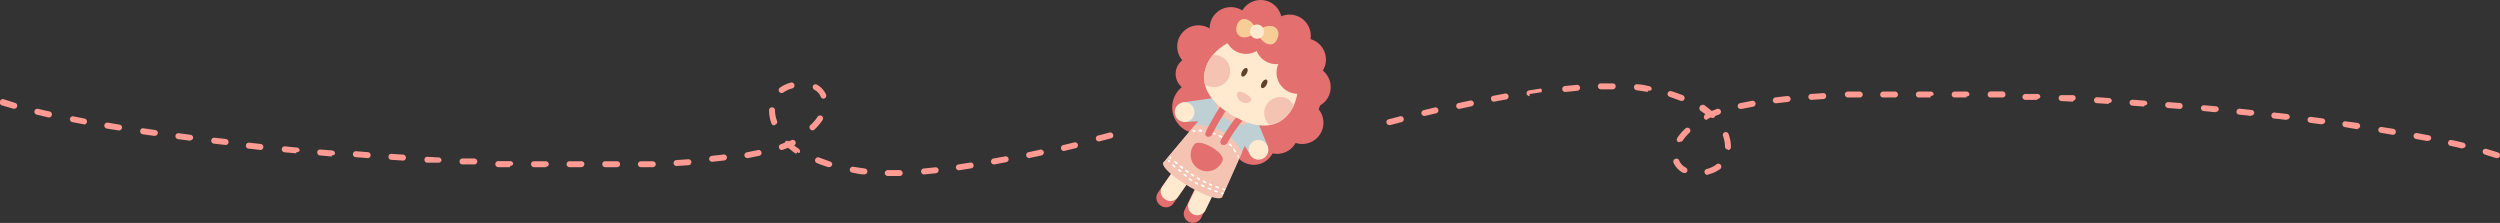  <svg xmlns="http://www.w3.org/2000/svg" viewBox="0 0 189.77 16.92">
   <rect x="0" y="0" width="189.77" height="16.92" fill="#333333" stroke="none"/>
   <g data-name="图层 2">
    <g data-name="图层 1">
     <circle cx="96.94" cy="10.07" r="1.61" style="fill:#e36f6f">
     </circle>
     <circle cx="95.26" cy="6.45" r="5.18" style="fill:#e36f6f">
     </circle>
     <circle cx="95.17" cy="10.9" r="1.61" style="fill:#e36f6f">
     </circle>
     <circle cx="90.97" cy="8.15" r="1.99" style="fill:#e36f6f">
     </circle>
     <polygon points="96.24 11.11 95.33 8.91 95.27 9.03 92.48 7.39 89.71 7.78 89.86 9.27 90.95 9.2 88.3 12.36 92.75 14.97 94.49 11.07 94.83 11.63 96.24 11.11" style="fill:#bfd0d4">
     </polygon>
     <ellipse cx="93.62" cy="8.5" rx="0.75" ry="1.42" transform="translate(38.96 84.97) rotate(-59.63)" style="fill:#f5c3b1">
     </ellipse>
     <circle cx="89.92" cy="8.51" r="0.75" style="fill:#ffe9cf">
     </circle>
     <path d="M88.92,13.15l-1,1.44a.7.7,0,0,0,.16,1,.69.69,0,0,0,1-.16l1-1.44Z" style="fill:#e36f6f">
     </path>
     <path d="M89.26,12.67l-1,1.44a.68.68,0,0,0,.16,1,.69.69,0,0,0,1-.16l1-1.44Z" style="fill:#ffe9cf">
     </path>
     <path d="M90.7,14.32l-.77,1.6a.69.69,0,0,0,.32.93.7.7,0,0,0,.93-.32l.77-1.6Z" style="fill:#e36f6f">
     </path>
     <path d="M91,13.79l-.77,1.6a.7.7,0,0,0,1.26.6l.77-1.59Z" style="fill:#ffe9cf">
     </path>
     <circle cx="95.53" cy="11.37" r="0.75" style="fill:#ffe9cf">
     </circle>
     <path d="M90.71,9.49,88.3,12.36,92.75,15l1.53-3.43A3.92,3.92,0,0,0,92.81,10,4,4,0,0,0,90.71,9.49Z" style="fill:#f5c3b1">
     </path>
     <path d="M92.78,12.24A1.25,1.25,0,1,1,90.63,11C91,10.39,93.13,11.65,92.78,12.24Z" style="fill:#e36f6f">
     </path>
     <path d="M90.59,10a.07.07,0,0,1-.07-.06.07.07,0,0,1,.07-.07h.09a.07.07,0,0,1,0,.14Z" style="fill:#fff">
     </path>
     <path d="M93.77,11.55a.06.06,0,0,1-.06,0c0-.06-.06-.1-.09-.15a.07.07,0,1,1,.11-.07l.09.15a.07.07,0,0,1,0,.09Zm-.3-.43a.05.05,0,0,1,0,0L93.31,11a.08.08,0,0,1,0-.09.09.09,0,0,1,.1,0,1.34,1.34,0,0,1,.11.14.06.06,0,0,1,0,.09Zm-.36-.38h0l-.14-.11a.06.06,0,0,1,0-.09.07.07,0,0,1,.09,0l.14.12a.06.06,0,0,1,0,.09Zm-.43-.3h0l-.15-.08a.07.07,0,0,1,0-.09.07.07,0,0,1,.09,0l.16.09a.06.06,0,0,1,0,.09A.06.06,0,0,1,92.68,10.44Zm-.47-.22h0L92,10.16a.07.07,0,0,1,0-.09.08.08,0,0,1,.09,0l.17.06a.06.06,0,0,1,0,.08A.06.06,0,0,1,92.21,10.22Zm-.5-.15h0l-.17,0a.07.07,0,0,1-.06-.07s0-.07.08-.06l.17,0s.06,0,.06.08A.08.08,0,0,1,91.71,10.07ZM91.19,10h0L91,10A.07.07,0,0,1,91,9.9.07.07,0,0,1,91,9.84h.18a.08.08,0,0,1,.06.08A.07.07,0,0,1,91.19,10Z" style="fill:#fff">
     </path>
     <path d="M94,12a.06.06,0,0,1-.06-.05l0-.08a.06.06,0,0,1,0-.08.06.06,0,0,1,.08,0l0,.08s0,.08,0,.09Z" style="fill:#fff">
     </path>
     <ellipse cx="90.53" cy="13.66" rx="0.57" ry="2.58" transform="translate(32.97 84.86) rotate(-59.63)" style="fill:#f5c3b1">
     </ellipse>
     <path d="M91.75,10.38l-.11,0a.26.26,0,0,1-.13-.35,21.15,21.15,0,0,1,1.37-2.33.26.26,0,0,1,.36-.08.26.26,0,0,1,.08.37A23.43,23.43,0,0,0,92,10.22.26.26,0,0,1,91.75,10.38Z" style="fill:#e36f6f">
     </path>
     <path d="M92.9,11a.28.28,0,0,1-.13,0,.27.27,0,0,1-.1-.36,13,13,0,0,1,1.66-2.32.26.26,0,0,1,.38,0,.27.27,0,0,1,0,.37,12.8,12.8,0,0,0-1.58,2.21A.28.28,0,0,1,92.9,11Z" style="fill:#e36f6f">
     </path>
     <circle cx="95.69" cy="1.61" r="1.61" style="fill:#e36f6f">
     </circle>
     <circle cx="97.89" cy="2.72" r="1.61" style="fill:#e36f6f">
     </circle>
     <circle cx="99.04" cy="4.52" r="1.61" style="fill:#e36f6f">
     </circle>
     <circle cx="99.4" cy="6.61" r="1.61" style="fill:#e36f6f">
     </circle>
     <circle cx="98.85" cy="9.32" r="1.61" style="fill:#e36f6f">
     </circle>
     <circle cx="93.43" cy="2.15" r="1.61" style="fill:#e36f6f">
     </circle>
     <circle cx="90.97" cy="3.53" r="1.61" style="fill:#e36f6f">
     </circle>
     <circle cx="90.56" cy="5.61" r="1.32" style="fill:#e36f6f">
     </circle>
     <path d="M98.1,8.22c-1,1.74-2.8,1.56-4.54.55s-2.77-2.5-1.75-4.24A3.65,3.65,0,0,1,98.1,8.22Z" style="fill:#ffe9cf">
     </path>
     <circle cx="94.58" cy="2.48" r="1.61" style="fill:#e36f6f">
     </circle>
     <circle cx="96.88" cy="3.26" r="1.61" style="fill:#e36f6f">
     </circle>
     <circle cx="98.51" cy="5.51" r="1.61" style="fill:#e36f6f">
     </circle>
     <path d="M95.25,2.36c-.1.37-.67.55-1,.45s-.48-.45-.38-.82.36-.63.73-.53S95.35,2,95.25,2.36Z" style="fill:#f7cd97">
     </path>
     <path d="M95.58,2.44c-.1.38.31.81.69.91s.63-.16.73-.54A.6.6,0,0,0,96.62,2C96.25,1.89,95.68,2.07,95.58,2.44Z" style="fill:#f7cd97">
     </path>
     <circle cx="95.42" cy="2.4" r="0.54" style="fill:#ffe9cf">
     </circle>
     <ellipse cx="94.46" cy="5.49" rx="0.36" ry="0.19" transform="translate(41.97 84.21) rotate(-59.63)" style="fill:#5e4229">
     </ellipse>
     <ellipse cx="95.96" cy="6.36" rx="0.36" ry="0.19" transform="translate(41.96 85.94) rotate(-59.63)" style="fill:#5e4229">
     </ellipse>
     <path d="M93.93,7.05c.09-.16.35-.08.64.08s.48.36.39.52a.56.56,0,0,1-.73.07C93.94,7.55,93.83,7.21,93.93,7.05Z" style="fill:#f5c3b1">
     </path>
     <path d="M88.9,12.09s0,0-.05,0L88.79,12a.06.06,0,0,1,0-.09.07.07,0,0,1,.1,0l0,.06a.06.06,0,0,1,0,.09A0,0,0,0,1,88.9,12.09Z" style="fill:#fff">
     </path>
     <path d="M92.44,14.28h0l-.17-.06a.07.07,0,0,1,0-.08.06.06,0,0,1,.08,0l.17.05a.08.08,0,0,1,0,.09A.07.07,0,0,1,92.44,14.28Zm-.5-.17h0L91.76,14a.06.06,0,0,1,0-.08s0,0,.09,0L92,14a.07.07,0,0,1,0,.08A.08.08,0,0,1,91.94,14.11Zm-.48-.22h0l-.15-.08a.06.06,0,0,1,0-.09.06.06,0,0,1,.09,0l.15.08s.05.05,0,.09A.06.06,0,0,1,91.46,13.89ZM91,13.65h0l-.15-.09s0-.05,0-.09a.07.07,0,0,1,.09,0l.15.09s0,.05,0,.09A.05.05,0,0,1,91,13.65Zm-.45-.27h0l-.15-.09a.07.07,0,0,1,0-.09.07.07,0,0,1,.1,0l.14.09a.07.07,0,0,1,0,.09A.05.05,0,0,1,90.55,13.38Zm-.44-.29h0l-.14-.1a.07.07,0,0,1,0-.09.08.08,0,0,1,.1,0l.14.1a.06.06,0,0,1,0,.09A.05.05,0,0,1,90.11,13.09Zm-.42-.31h0l-.13-.11a.07.07,0,0,1,0-.1.07.07,0,0,1,.09,0l.14.11a.06.06,0,0,1,0,.09A.05.05,0,0,1,89.69,12.78Zm-.41-.33,0,0-.13-.11a.08.08,0,0,1,0-.1.06.06,0,0,1,.09,0l.13.11a.08.08,0,0,1,0,.1Z" style="fill:#fff">
     </path>
     <path d="M92.87,14.39h0l-.08,0s-.06,0,0-.08a.06.06,0,0,1,.08,0l.08,0a.07.07,0,0,1,.05.08A.06.06,0,0,1,92.87,14.39Z" style="fill:#fff">
     </path>
     <path d="M92.77,14.74h0l-.08,0a.07.07,0,0,1,0-.08.07.07,0,0,1,.09-.05l.08,0s0,0,0,.08A.06.06,0,0,1,92.77,14.74Z" style="fill:#fff">
     </path>
     <path d="M92.35,14.6h0l-.17-.06a.06.06,0,0,1,0-.09.07.07,0,0,1,.08,0l.17.06s.06,0,0,.09A.05.05,0,0,1,92.35,14.6Zm-.5-.19h0l-.17-.07a.07.07,0,0,1,0-.09s0-.05.09,0l.16.07a.07.07,0,0,1,0,.09A.06.06,0,0,1,91.85,14.41Zm-.5-.22h0l-.17-.08a.08.08,0,0,1,0-.09.06.06,0,0,1,.09,0l.16.08a.05.05,0,0,1,0,.08A.05.05,0,0,1,91.35,14.19ZM90.87,14h0l-.16-.08a.08.08,0,0,1,0-.1s0,0,.09,0l.15.09s0,.05,0,.09A.06.06,0,0,1,90.87,14Zm-.47-.27h0l-.15-.09a.08.08,0,0,1,0-.1.07.07,0,0,1,.09,0l.15.1a.07.07,0,0,1,0,.09A.06.06,0,0,1,90.4,13.68ZM90,13.39l0,0-.15-.1a.07.07,0,0,1,0-.09.08.08,0,0,1,.1,0l.14.1a.08.08,0,0,1,0,.1A.07.07,0,0,1,90,13.39Zm-.43-.33h0l-.14-.12a.07.07,0,0,1,.09-.1l.14.11a.08.08,0,0,1,0,.1Zm-.4-.35-.05,0-.13-.13a.06.06,0,0,1,.09-.09l.13.12a.08.08,0,0,1,0,.1Z" style="fill:#fff">
     </path>
     <path d="M88.73,12.31a.06.06,0,0,1,0,0l-.05-.06a.07.07,0,0,1,0-.1.08.08,0,0,1,.1,0l0,.06a.07.07,0,0,1,0,.1Z" style="fill:#fff">
     </path>
     <path d="M98.19,8.05a1.17,1.17,0,0,0-.5-.58,1.22,1.22,0,0,0-1.34,2A2.41,2.41,0,0,0,98.1,8.22.91.91,0,0,0,98.19,8.05ZM92.73,4.32a1.22,1.22,0,0,0-.66-.16c-.09.12-.18.24-.26.37a2.47,2.47,0,0,0-.34,1.87l0,0a1.22,1.22,0,1,0,1.23-2.1Z" style="fill:#f5c3b1">
     </path>
     <path d="M67.64,13.36h-.25a.23.23,0,0,1-.23-.23.24.24,0,0,1,.23-.22h.9a.24.24,0,0,1,.23.22.22.22,0,0,1-.22.23Zm2.46-.12a.23.23,0,0,1,0-.45L71,12.7a.23.23,0,0,1,.25.2.24.24,0,0,1-.2.25l-.9.09Zm-4.51,0h0c-.31,0-.61-.08-.9-.14a.21.21,0,0,1-.18-.26.23.23,0,0,1,.26-.18l.88.13a.23.23,0,0,1,.19.26A.22.22,0,0,1,65.59,13.23Zm7.2-.31a.24.24,0,0,1-.23-.2.23.23,0,0,1,.2-.25l.89-.14a.21.21,0,0,1,.25.19.21.21,0,0,1-.18.25l-.9.14Zm-28.65-.24h-.91a.22.22,0,0,1-.22-.23.22.22,0,0,1,.22-.22h.91a.22.22,0,0,1,.22.23A.22.22,0,0,1,44.14,12.68Zm1.8,0a.22.22,0,0,1-.22-.22.21.21,0,0,1,.22-.23h.9a.22.22,0,0,1,.23.22.23.23,0,0,1-.22.23Zm17,0h-.06c-.31-.1-.6-.2-.87-.31a.22.22,0,0,1-.12-.3.22.22,0,0,1,.29-.12l.83.3a.22.22,0,0,1,.15.28A.24.24,0,0,1,62.94,12.68Zm-21.51,0h0l-.9,0a.23.23,0,0,1-.22-.23.22.22,0,0,1,.22-.22h.91a.24.24,0,0,1,.22.23A.22.22,0,0,1,41.43,12.66Zm7.22,0a.23.23,0,0,1-.23-.21.24.24,0,0,1,.22-.24l.9,0a.24.24,0,0,1,.24.22.23.23,0,0,1-.22.23l-.9,0Zm-9.93,0h0l-.9,0a.23.23,0,0,1-.22-.24.22.22,0,0,1,.23-.22l.9,0a.21.21,0,0,1,.22.23A.22.22,0,0,1,38.72,12.59Zm12.63-.09a.23.23,0,0,1-.22-.21.23.23,0,0,1,.21-.24l.9-.06a.22.22,0,0,1,.24.21.23.23,0,0,1-.21.24l-.9.06ZM36,12.48h0l-.9,0a.22.22,0,0,1-.22-.23.24.24,0,0,1,.23-.22h0l.9,0a.24.24,0,0,1,.22.24A.23.23,0,0,1,36,12.48Zm39.45,0a.22.22,0,0,1-.22-.18.24.24,0,0,1,.18-.27l.89-.16a.22.22,0,0,1,.08.44l-.89.17ZM33.3,12.35h0l-.9,0a.23.23,0,0,1,0-.45l.9.05a.22.22,0,0,1,.21.24A.23.23,0,0,1,33.3,12.35Zm20.75-.07a.22.22,0,0,1-.22-.2.24.24,0,0,1,.2-.25l.89-.1a.23.23,0,0,1,.26.2.24.24,0,0,1-.2.25l-.9.1ZM30.6,12.19h0l-.9-.06a.22.22,0,0,1-.21-.24.21.21,0,0,1,.24-.21l.9.06a.23.23,0,0,1,0,.45ZM27.89,12h0l-.9-.07a.22.22,0,0,1-.2-.24.22.22,0,0,1,.24-.21l.9.07a.22.22,0,0,1,.2.24A.21.21,0,0,1,27.89,12ZM78.12,12a.23.23,0,0,1-.22-.18.22.22,0,0,1,.18-.27l.88-.19a.23.23,0,0,1,.27.17.23.23,0,0,1-.18.27l-.88.19Zm-21.38,0a.23.23,0,0,1-.23-.18.22.22,0,0,1,.19-.26l.87-.18a.23.23,0,0,1,.1.44l-.89.18Zm-31.55-.12h0l-.91-.08a.23.23,0,0,1-.2-.25.22.22,0,0,1,.24-.2l.9.07a.23.23,0,0,1,.21.25A.23.23,0,0,1,25.19,11.79Zm-2.7-.24h0l-.9-.08a.23.23,0,0,1-.2-.25.22.22,0,0,1,.25-.2l.9.09a.22.22,0,0,1,.2.24A.23.23,0,0,1,22.49,11.55Zm38,0a.33.33,0,0,1-.13,0l-.54-.42-.4.15a.21.21,0,0,1-.28-.13.21.21,0,0,1,.13-.29l.3-.12a.47.47,0,0,1,.05-.1.23.23,0,0,1,.27,0l.18-.09a.24.24,0,0,1,.31.1.23.23,0,0,1-.1.3h0c.11.09.23.17.35.25a.24.24,0,0,1,.06.32A.26.26,0,0,1,60.5,11.54Zm20.27-.18a.22.22,0,0,1-.22-.18.23.23,0,0,1,.17-.27l.88-.21a.23.23,0,0,1,.1.44l-.88.21Zm-61-.08h0l-.89-.1a.21.21,0,0,1-.2-.25.22.22,0,0,1,.24-.2l.9.1a.23.23,0,0,1,0,.45ZM17.1,11h0l-.9-.1a.23.23,0,0,1,.05-.45l.9.1a.24.24,0,0,1,.2.25A.22.22,0,0,1,17.1,11Zm66.31-.27a.21.21,0,0,1-.22-.17.22.22,0,0,1,.16-.27l.88-.23a.23.23,0,0,1,.27.17.22.22,0,0,1-.16.27l-.88.23Zm-69-.05h0l-.9-.12a.22.22,0,0,1-.19-.25.22.22,0,0,1,.25-.2l.89.12a.23.23,0,0,1,.2.25A.24.24,0,0,1,14.41,10.66Zm-2.68-.36h0l-.9-.13a.23.23,0,0,1-.19-.26.22.22,0,0,1,.26-.19l.89.13a.22.22,0,0,1,.19.25A.22.22,0,0,1,11.73,10.3ZM9.05,9.9H9l-.89-.14a.23.23,0,0,1-.19-.26.23.23,0,0,1,.26-.19l.89.15a.22.22,0,0,1,.19.25A.23.23,0,0,1,9.05,9.9Zm52.63,0a.25.25,0,0,1-.17-.08.23.23,0,0,1,0-.32,2.93,2.93,0,0,0,.55-.64.24.24,0,0,1,.32-.06.22.22,0,0,1,.06.31,4.08,4.08,0,0,1-.62.73A.22.22,0,0,1,61.68,9.89Zm-2.91-.38a.23.23,0,0,1-.21-.15,2.72,2.72,0,0,1-.18-1,.21.21,0,0,1,.22-.22.22.22,0,0,1,.23.22,2.31,2.31,0,0,0,.15.8.21.21,0,0,1-.13.29ZM6.38,9.44h0l-.89-.17a.22.22,0,1,1,.08-.44L6.42,9a.23.23,0,0,1,0,.45ZM3.72,8.91H3.67L2.78,8.7a.22.22,0,0,1-.16-.27.23.23,0,0,1,.27-.17c.28.07.57.14.88.2a.24.24,0,0,1,.17.27A.23.23,0,0,1,3.72,8.91ZM1.09,8.25H1L.15,8A.24.24,0,0,1,0,7.68.23.23,0,0,1,.3,7.54l.85.27a.22.22,0,0,1,.15.28A.21.21,0,0,1,1.09,8.25Zm61.43-.76a.23.23,0,0,1-.21-.13,1.11,1.11,0,0,0-.5-.55.23.23,0,0,1-.09-.31A.22.22,0,0,1,62,6.42a1.63,1.63,0,0,1,.7.75.22.22,0,0,1-.12.3Zm-3.17-.43A.24.24,0,0,1,59.17,7a.24.24,0,0,1,0-.32,2.53,2.53,0,0,1,.89-.42.23.23,0,0,1,.11.44,2.14,2.14,0,0,0-.73.34A.24.24,0,0,1,59.35,7.06Z" style="fill:#ff9b92">
     </path>
     <path d="M129.61,13.27a.21.21,0,0,1-.22-.17.22.22,0,0,1,.16-.27,2.14,2.14,0,0,0,.73-.34.23.23,0,0,1,.32,0,.24.24,0,0,1,0,.32,2.53,2.53,0,0,1-.89.42Zm-1.76-.16a.2.2,0,0,1-.11,0,1.63,1.63,0,0,1-.7-.75.22.22,0,0,1,.12-.3.23.23,0,0,1,.3.11,1.11,1.11,0,0,0,.5.55.22.22,0,0,1-.11.42ZM189.54,12h-.07l-.85-.27a.24.24,0,0,1-.16-.28.23.23,0,0,1,.28-.15l.88.27a.24.24,0,0,1,.14.29A.24.24,0,0,1,189.54,12Zm-58.37-.65a.22.22,0,0,1-.23-.22,2.31,2.31,0,0,0-.15-.8.22.22,0,1,1,.42-.16,2.72,2.72,0,0,1,.18,1,.22.22,0,0,1-.22.22Zm55.76-.08h-.05c-.28-.07-.57-.14-.88-.2a.23.23,0,0,1-.17-.27.22.22,0,0,1,.27-.17c.31.06.6.13.88.2a.22.22,0,0,1,.17.27A.22.22,0,0,1,186.93,11.24Zm-59.42-.49a.2.2,0,0,1-.13,0,.22.22,0,0,1-.06-.31,3.71,3.71,0,0,1,.62-.72.22.22,0,1,1,.3.33,3.17,3.17,0,0,0-.54.64A.26.26,0,0,1,127.51,10.75Zm56.77-.07h0l-.89-.16a.24.24,0,0,1-.18-.27.23.23,0,0,1,.26-.18l.89.17a.21.21,0,0,1,.18.26A.22.22,0,0,1,184.28,10.68Zm-2.67-.48h0l-.89-.15a.22.22,0,1,1,.07-.44l.89.14a.23.23,0,0,1,0,.45Zm-2.68-.42h0L178,9.65a.22.22,0,0,1-.19-.25.21.21,0,0,1,.25-.19l.9.12a.23.23,0,0,1,.19.26A.23.23,0,0,1,178.93,9.78Zm-73.44-.32a.22.22,0,0,1-.06-.44l.88-.23a.23.23,0,0,1,.11.44l-.88.23Zm70.76-.05h0l-.89-.12a.23.23,0,0,1-.2-.25.23.23,0,0,1,.25-.2l.9.12a.22.22,0,0,1,.19.25A.22.22,0,0,1,176.25,9.41Zm-2.69-.34h0l-.9-.1a.23.23,0,1,1,.05-.45l.9.1a.24.24,0,0,1,.2.25A.23.23,0,0,1,173.56,9.07Zm-44,0a.22.22,0,0,1-.2-.12.23.23,0,0,1,.1-.3h0c-.11-.09-.23-.17-.35-.25A.23.23,0,0,1,129.4,8l.54.42.39-.15a.22.22,0,0,1,.16.42l-.3.12a.47.47,0,0,1-.05.1.23.23,0,0,1-.27,0l-.18.09A.22.22,0,0,1,129.58,9.06ZM108.12,8.8a.23.23,0,0,1-.22-.17.23.23,0,0,1,.17-.27l.88-.21a.23.23,0,0,1,.1.44l-.88.21Zm62.75,0h0l-.9-.1a.21.21,0,0,1-.2-.25.24.24,0,0,1,.25-.2l.89.1a.21.21,0,0,1,.2.25A.23.23,0,0,1,170.87,8.77Zm-2.7-.28h0l-.9-.09a.22.22,0,0,1-.2-.24.22.22,0,0,1,.25-.2l.9.08a.23.23,0,0,1,.2.25A.22.22,0,0,1,168.17,8.49Zm-2.7-.25h0l-.9-.07a.23.23,0,0,1-.21-.25.22.22,0,0,1,.24-.2l.9.07a.23.23,0,0,1,0,.45Zm-33.32,0a.22.22,0,0,1-.05-.44l.89-.18a.23.23,0,0,1,.27.18.24.24,0,0,1-.19.27l-.87.17Zm-21.39,0a.24.24,0,0,1-.22-.18.23.23,0,0,1,.18-.27l.88-.19a.23.23,0,0,1,.27.17.22.22,0,0,1-.18.27l-.88.19Zm52-.18h0l-.9-.07a.23.23,0,0,1-.21-.24.22.22,0,0,1,.25-.21l.9.07a.22.22,0,0,1,.2.24A.22.22,0,0,1,162.78,8Zm-2.7-.2h0l-.9-.06a.22.22,0,0,1-.21-.24.24.24,0,0,1,.24-.21l.9.06a.22.22,0,0,1,.21.24A.22.22,0,0,1,160.08,7.82Zm-25.26-.05a.23.23,0,0,1-.23-.2.24.24,0,0,1,.2-.25l.9-.1a.23.23,0,0,1,.25.2.23.23,0,0,1-.2.25l-.89.1Zm22.55-.12h0l-.9-.05a.23.23,0,0,1,0-.45l.9,0a.22.22,0,0,1,.21.24A.22.22,0,0,1,157.37,7.65Zm-43.95,0a.22.22,0,0,1-.22-.19.21.21,0,0,1,.18-.26l.89-.17a.23.23,0,0,1,.26.18.24.24,0,0,1-.18.27l-.89.16Zm14.25-.07-.08,0-.83-.3a.22.22,0,0,1-.15-.28.23.23,0,0,1,.28-.15c.31.1.6.2.87.31a.23.23,0,0,1-.09.44Zm9.84-.07a.23.23,0,0,1-.22-.21.22.22,0,0,1,.21-.24l.9-.06a.21.21,0,0,1,.24.21.22.22,0,0,1-.21.24l-.9.06Zm17.15,0h0l-.9,0a.23.23,0,0,1-.22-.24.24.24,0,0,1,.24-.21l.9,0a.22.22,0,0,1,.22.23A.24.24,0,0,1,154.66,7.51ZM152,7.4h0l-.91,0a.22.22,0,0,1-.21-.24.23.23,0,0,1,.23-.22l.9,0a.23.23,0,0,1,.22.24A.22.22,0,0,1,152,7.4Zm-11.73,0a.24.24,0,0,1-.23-.22.22.22,0,0,1,.22-.23l.9,0a.25.25,0,0,1,.24.21.24.24,0,0,1-.22.24l-.9,0Zm9,0h0l-.9,0a.22.22,0,0,1-.22-.23.22.22,0,0,1,.22-.22h.91a.23.23,0,0,1,.22.23A.22.22,0,0,1,149.25,7.32Zm-6.32,0a.22.22,0,0,1-.23-.22.23.23,0,0,1,.22-.23h.91a.22.22,0,0,1,.22.23.22.22,0,0,1-.22.22Zm3.61,0h-.91a.22.22,0,0,1-.22-.23.22.22,0,0,1,.22-.22h.91a.22.22,0,0,1,.22.23A.22.22,0,0,1,146.54,7.27Zm-30.45-.1a.24.24,0,0,1-.23-.19.23.23,0,0,1,.19-.25l.9-.14A.22.22,0,0,1,117,7l-.89.14Zm9-.32h0l-.88-.13a.24.24,0,0,1-.2-.25.22.22,0,0,1,.26-.2c.31,0,.61.08.9.14a.22.22,0,0,1,.18.26A.22.22,0,0,1,125.07,6.85Zm-6.3,0a.22.22,0,0,1-.22-.2.22.22,0,0,1,.2-.25l.9-.09a.23.23,0,0,1,.25.2.23.23,0,0,1-.21.25l-.89.09Zm2.71-.2a.24.24,0,0,1-.23-.22.22.22,0,0,1,.22-.23h.91a.21.21,0,0,1,.22.23.22.22,0,0,1-.22.22h-.9Z" style="fill:#ff9b92">
     </path>
    </g>
   </g>
  </svg>
